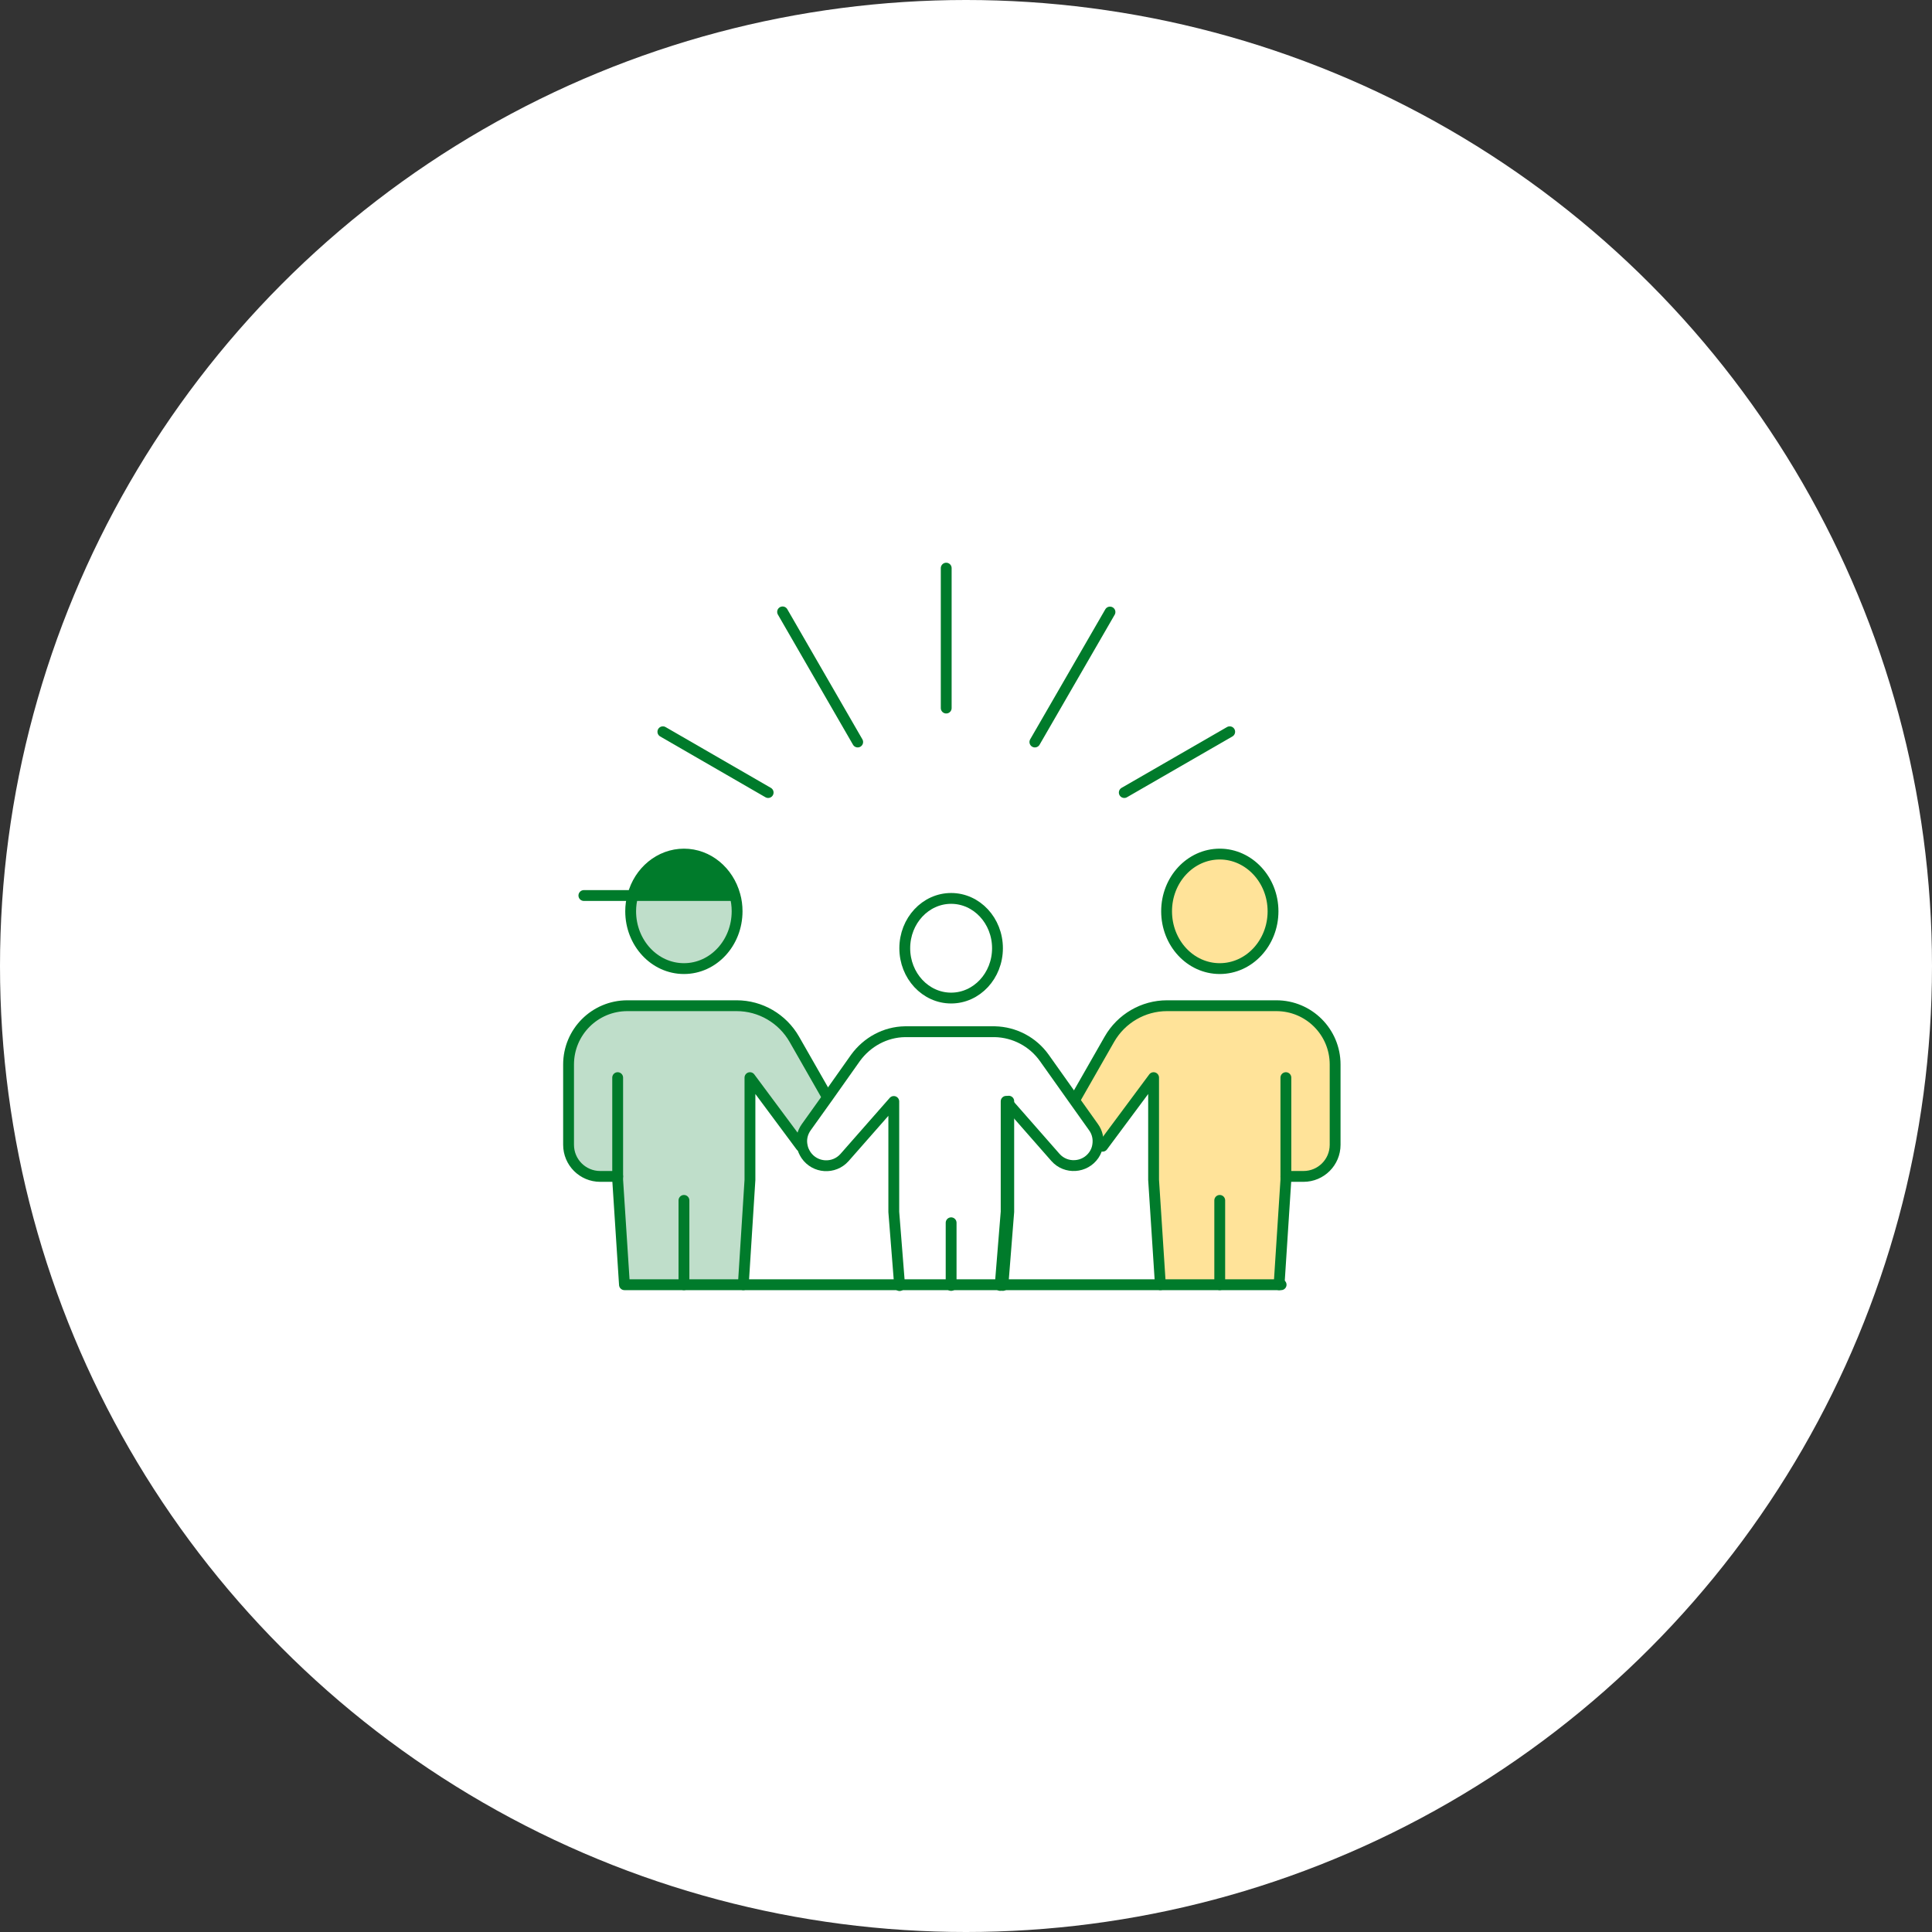 <?xml version="1.0" encoding="UTF-8"?><svg id="_レイヤー_2" xmlns="http://www.w3.org/2000/svg" viewBox="0 0 133.78 133.78"><rect x="0" y="0" width="133.78" height="133.78" fill="#333333" stroke="none"/><g id="_レイヤー_1-2"><circle cx="66.89" cy="66.89" r="66.89" style="fill:#fff;"/><path d="M50.89,61.98c.09.35.15.73.15,1.11,0,2.19-1.65,3.97-3.68,3.97s-3.69-1.78-3.69-3.97c0-.38.05-.74.15-1.09h6.98l.09-.02Z" style="fill:#bfdeca;"/><path d="M47.36,59.13c1.68,0,3.09,1.2,3.53,2.85l-.09.02h-6.98c.43-1.66,1.85-2.87,3.54-2.87Z" style="fill:#007b2b;"/><path d="M55.46,79.37l-3.53-4.74v7.07l-.47,7.26h0s-4.11,0-4.11,0h-4.11l-.47-7.26v-.23h-1.21c-1.21,0-2.19-.98-2.19-2.19v-5.56c0-2.25,1.82-4.07,4.07-4.07h7.57c1.65,0,3.17.89,3.99,2.32l2.29,4.01-1.48,2.07c-.28.39-.38.86-.28,1.31l-.07.02Z" style="fill:#bfdeca;"/><path d="M75.72,78.04l-1.38-1.94.19-.13,2.29-4.01c.81-1.43,2.34-2.32,3.99-2.32h7.57c2.25,0,4.07,1.82,4.07,4.07v5.56c0,1.21-.98,2.19-2.19,2.19h-1.22v.23l-.46,7.26h-8.22s-.47-7.26-.47-7.26v-7.07l-3.53,4.74-.35-.08c.07-.43-.02-.88-.29-1.25Z" style="fill:#ffe399;"/><path d="M84.46,59.13c2.03,0,3.69,1.78,3.69,3.96s-1.65,3.97-3.69,3.97-3.68-1.78-3.68-3.97,1.65-3.96,3.68-3.96Z" style="fill:#ffe399;"/><path d="M43.82,62.01c-.1.35-.15.71-.15,1.09,0,2.19,1.65,3.97,3.69,3.97s3.68-1.78,3.68-3.97c0-.39-.05-.76-.15-1.11-.45-1.65-1.86-2.85-3.53-2.85s-3.11,1.21-3.54,2.87Z" style="fill:none; stroke:#007b2b; stroke-linecap:round; stroke-linejoin:round; stroke-width:.75px;"/><polyline points="51.47 88.96 51.93 81.7 51.93 74.62 55.46 79.37" style="fill:none; stroke:#007b2b; stroke-linecap:round; stroke-linejoin:round; stroke-width:.75px;"/><path d="M42.77,81.46h-1.21c-1.21,0-2.19-.98-2.19-2.19v-5.56c0-2.25,1.82-4.07,4.07-4.07h7.57c1.65,0,3.17.89,3.99,2.32l2.29,4.01" style="fill:none; stroke:#007b2b; stroke-linecap:round; stroke-linejoin:round; stroke-width:.75px;"/><polyline points="42.77 74.62 42.77 81.46 42.77 81.7 43.24 88.96 47.36 88.96 51.47 88.96 62.26 88.96 65.86 88.96 69.27 88.96 69.45 88.96 80.35 88.96 84.46 88.96 88.57 88.96 88.71 88.96" style="fill:none; stroke:#007b2b; stroke-linecap:round; stroke-linejoin:round; stroke-width:.75px;"/><line x1="47.36" y1="83.12" x2="47.36" y2="88.96" style="fill:none; stroke:#007b2b; stroke-linecap:round; stroke-linejoin:round; stroke-width:.75px;"/><ellipse cx="65.86" cy="65.66" rx="3.21" ry="3.45" style="fill:none; stroke:#007b2b; stroke-linecap:round; stroke-linejoin:round; stroke-width:.75px;"/><polyline points="69.85 76.25 69.85 76.45 69.85 83.91 69.45 88.96 69.44 89.01" style="fill:none; stroke:#007b2b; stroke-linecap:round; stroke-linejoin:round; stroke-width:.75px;"/><polyline points="65.86 84.67 65.86 88.96 65.86 89.01" style="fill:none; stroke:#007b2b; stroke-linecap:round; stroke-linejoin:round; stroke-width:.75px;"/><path d="M69.26,89.01v-.05s.41-5.05.41-5.05v-7.65l.18.2,3.23,3.68c.73.83,2.05.74,2.67-.17.14-.21.23-.44.26-.67.07-.43-.02-.88-.29-1.25l-1.38-1.94-2.03-2.86c-.79-1.11-2.06-1.78-3.42-1.81h-6.23c-.68.01-1.34.19-1.92.5s-1.1.76-1.5,1.31l-1.93,2.73-1.48,2.07c-.28.39-.38.86-.28,1.31.04.22.13.42.26.62.62.91,1.93,1,2.67.17l3.41-3.88v7.65l.4,5.05v.05" style="fill:none; stroke:#007b2b; stroke-linecap:round; stroke-linejoin:round; stroke-width:.75px;"/><path d="M88.15,63.1c0,2.19-1.65,3.97-3.69,3.97s-3.68-1.78-3.68-3.97,1.65-3.96,3.68-3.96,3.69,1.78,3.69,3.96Z" style="fill:none; stroke:#007b2b; stroke-linecap:round; stroke-linejoin:round; stroke-width:.75px;"/><polyline points="80.35 88.96 79.88 81.7 79.88 74.62 76.35 79.37" style="fill:none; stroke:#007b2b; stroke-linecap:round; stroke-linejoin:round; stroke-width:.75px;"/><path d="M89.04,81.46h1.22c1.21,0,2.19-.98,2.19-2.19v-5.56c0-2.25-1.82-4.07-4.07-4.07h-7.57c-1.65,0-3.17.89-3.99,2.32l-2.29,4.01" style="fill:none; stroke:#007b2b; stroke-linecap:round; stroke-linejoin:round; stroke-width:.75px;"/><polyline points="89.04 74.62 89.04 81.46 89.04 81.7 88.57 88.96" style="fill:none; stroke:#007b2b; stroke-linecap:round; stroke-linejoin:round; stroke-width:.75px;"/><line x1="84.46" y1="83.12" x2="84.46" y2="88.96" style="fill:none; stroke:#007b2b; stroke-linecap:round; stroke-linejoin:round; stroke-width:.75px;"/><polyline points="40.43 62.01 43.82 62.01 50.8 62.01" style="fill:none; stroke:#007b2b; stroke-linecap:round; stroke-linejoin:round; stroke-width:.75px;"/><line x1="65.52" y1="49.03" x2="65.52" y2="39.34" style="fill:none; stroke:#007b2b; stroke-linecap:round; stroke-linejoin:round; stroke-width:.75px;"/><line x1="71.66" y1="51.38" x2="76.86" y2="42.38" style="fill:none; stroke:#007b2b; stroke-linecap:round; stroke-linejoin:round; stroke-width:.75px;"/><line x1="77.85" y1="54.88" x2="85.15" y2="50.67" style="fill:none; stroke:#007b2b; stroke-linecap:round; stroke-linejoin:round; stroke-width:.75px;"/><line x1="53.19" y1="54.88" x2="45.9" y2="50.67" style="fill:none; stroke:#007b2b; stroke-linecap:round; stroke-linejoin:round; stroke-width:.75px;"/><line x1="59.39" y1="51.38" x2="54.19" y2="42.37" style="fill:none; stroke:#007b2b; stroke-linecap:round; stroke-linejoin:round; stroke-width:.75px;"/></g></svg>